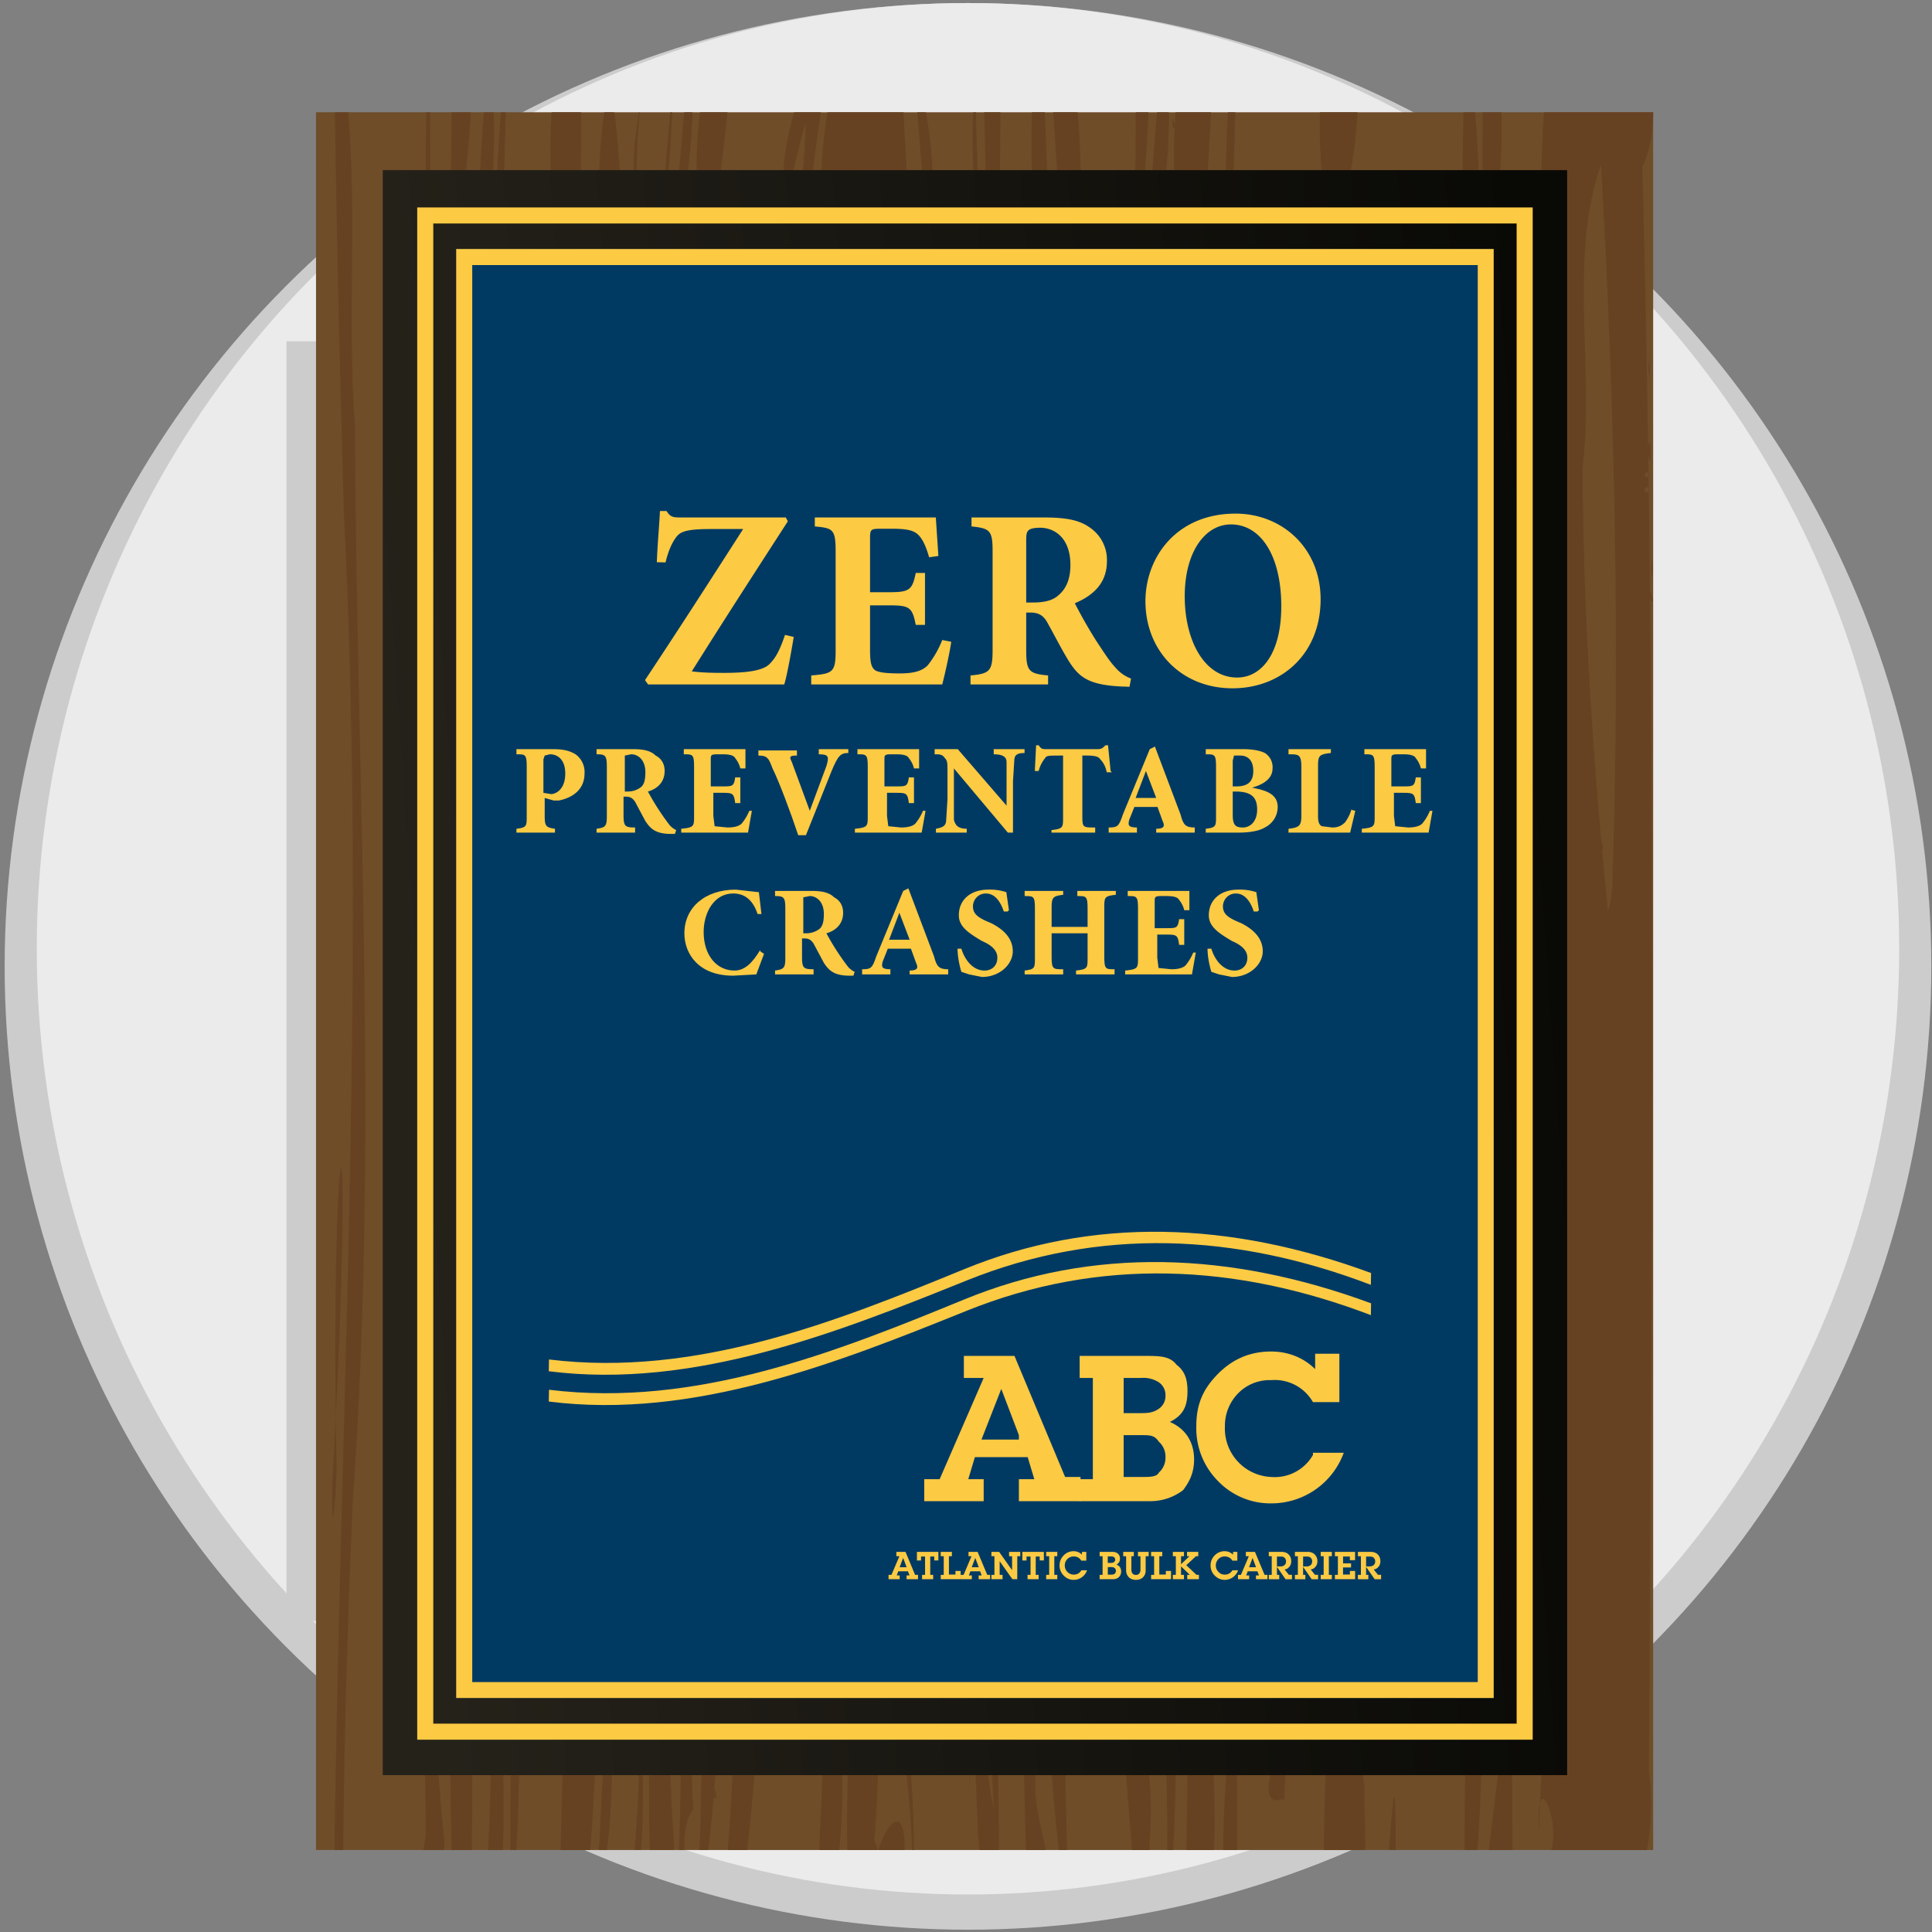 <svg clip-rule="evenodd" fill-rule="evenodd" stroke-linejoin="round" stroke-miterlimit="2" viewBox="0 0 361 361" xmlns="http://www.w3.org/2000/svg" xmlns:xlink="http://www.w3.org/1999/xlink"><rect x="0" y="0" width="361" height="361" fill="#808080" stroke="none"/><linearGradient id="a" gradientTransform="matrix(-221.294 17.077 -17.178 -219.994 292.82 155.25)" gradientUnits="userSpaceOnUse" x1="0" x2="1" y1="0" y2="0"><stop offset="0" stop-color="#090906"/><stop offset="1" stop-color="#25221a"/></linearGradient><clipPath id="b"><path clip-rule="nonzero" d="m59.05 345.68v-324.7h249.85v324.7z"/></clipPath><path d="m.87.57h360v360h-360z" fill="none"/><circle cx="180.87" cy="180.57" fill="#ccc" r="180"/><ellipse cx="180.87" cy="177.28" fill="#ebebeb" rx="174" ry="176.71"/><path d="m53.53 302.88v-239.1h249.85v239.1z" fill="#ccc" fill-rule="nonzero"/><g clip-path="url(#b)" fill-rule="nonzero"><path d="m59.05 345.68v-324.7h249.85v324.7z" fill="#6f4d29"/><path d="m62.38 355.59c.82-86.7 6.26-173.44 1.85-260.11-.82-30.57-1.62-61.01-1.82-91.6 5.77 24.48 2.01 50.57 3.93 75.79.3 66.7 4.38 133.55-.38 200.1-1.14 25.78-1.87 51.6-1.87 77.43-1.3 6.3-2.54 1.38-1.71-1.6zm17.14-17.65c-1.55-88.2-4.4-176.6.17-264.71.04-23.16-.68-46.37.6-69.49.2 81.32 1.6 153.44-1.38 230.56 3.25 46.3.15 71.47 4.08 109.2.58 15.58-6.11 13.67-3.46-.41l.02-2.58zm5.12 22.8c-2.3-124.36-1.93-233.75-.09-348.19 7.22-2.76.53 23.2 2.57 30.99-6.15 109.74 2.78 212.45.86 314.28-.46 1.83-1.82 3.9-3.34 2.93zm5.88-4.73c2.25-27.64 1.12-55.46-1.05-83a2206.13 2206.13 0 0 1 -.9-188.54c.72-24-.01-48.81 2.71-72.25 2.57 13.15-.48 29.36-.4 43.74-.76 17.41-1.35 34.88-.76 52.33 2.61-33.09.87-66.65 4.64-99.58-.73 47.17-4.22 94.2-4.11 141.42-.65 51.73 2 103.41 6.15 154.75.62 15.36.24 42.24-1.22 50.42-.96-24.65 1.71-49.5-1.72-73.93-6.48-256.1-5.89-116.35.17 44.03-.21 7.64 1.35 31.61-3.51 30.6zm-2.87-171.03c-1.5 1.27 1.58 1.48 0 0zm16.54 176.27c2.16-54.58 1.35-109.28 3.13-163.89-11.17-42.13-6.89-87.96-5.23-131.8 4.26-16.04-4.07-52.33 5.96-55.54 2.2 28.07-3.59 57.27 3.62 84.58 5.84 17.87 6.72 37.47 6.24 56.95-2.38 39.6 1.8 89.46 5.5 133.88 1.54 19.68 1.24 39.45 2.52 59.13.55 9.66-5.8 17.66-4.42 2.87-.94-20.72 1.42-41.98-1.5-62.36-10.06-1.57-5.32 25.67-7.97 36.41-1.83 13.23-.35 31.14-5.9 41.17l-1.1-.5zm6.3-4.89c3.21-12.6.27-46.93 8.27-46.46 1.6 13.08 2.2 37.77-.39 43.99-.65-8.27 4.29-34.86-3.53-30.84-1.05 9.98.3 22.89-4.35 33.31zm15.72 1.93c3.4-53.67-2.18-107.25-6.09-160.52-1.66-30.25-1.58-60.66-.46-90.96-.63-11.7-16.52-28.83-1.62-29.1 4.64-16.2-.79-34.23.58-51.22 3.8-27.1-4.13 23.7 4.88 16.2.47-8.3 3.14-39.18 1.8-15.72-5.84 75.92-8.46 153.26 1.23 228.78 1.78 27.38 1.79 54.9 3 82.33-3.82 5.22.73 16-3.32 20.22zm2.74.88c3.87-17.64.08-36.6 4.9-53.6 1.5-9.8-4.26-38.4-.83-37.95 3.05 29.9 2.08 60.58-2.22 90-.22 1.37-1.1 1.25-1.85 1.55zm4.93 1.93c3.75-18.32 2.17-37.8 5.55-55.86-2.4-61.97-12.18-123.96-11.37-181.97 1.57-20.69-4.2-42.24 2.08-62.2 1.43-15.74-2.22-35.55 2.62-48.04 7.4-17.58 1.9 16.21 1.58 22.62-4.1 49.7-.9 82.7-1.64 149.89 8.77 46.24 10.7 93.61 9.11 137.85-1.25 8.8-2.34 40.63-7.93 37.7zm18.67-4.56c2.87-57.96 4.03-116.38-.7-174.2-1.4 14.99-9.23 13.53-7.99-1.06-4.17-31.35-8.47-64.04-2.16-95.48 3.19-20.86 8.1-41.35 8.87-62.82-2.05 5.8-7.16 32.46-4.05 12.66-1.68-8.11 7.8-36.69 6.97-15.3-1.04 6.53-4.63 32.22-.96 27.89 1.27-13.9-.36-48.96 15.62-38.72 1.54 25.02 2.25 50.17 6.76 74.52-.16 17.1 1.03 40.47-6.2 53.33-4.02-12.4.54-32-6.34-40.96-9.12 22.75-2.1 34.53-3.5 74.6-7.06 66.85 11.72 124.86 2.95 187.2-1.92-13.94-.86 7.36-3.16-6.08-1.53-19.5 2.27-39.29-2.26-58.47-.94 20.91 3.7 43.08-1.58 63.38-2.78 5.43-2.33 4.88-2.27-.5zm.98 1.77c-1.5 1.27 1.58 1.48 0 0zm3.43-128.67c.15-28.37-2.21-64.59-3.76-96.92-3.09 5.9-3.59 34.82-8.16 14.54-6.39-22.69.86-46.56 5.67-68.3 2.38-8.82-3.53-16.76-2.92-3.62-3.95 23.45-8.2 47.78-5.28 72.01-2.95 15.15 10.22 23.69 10.36 8.4 3.2 15.06 1.35 31.77 2.94 47.48.64 17.96.97 35.96.5 53.94.77-9.14.37-18.36.65-27.54zm-9.41-63.48c-1.37-5.34 1.86 2.9 0 0zm16.33 190.2c-3.64-8.33 6.41-26.55 5.03-7.9.88 5.31-2.58 22.6-5.03 7.9zm6.42 5.79c1.63-25.33-3.85-49.9-6.88-74.45-2.97-52.11-5.22-104.86.07-156.84 3.26 3.58 2.46 34.46 7.14 20.37-.63-13.88 10.9-15.57 7.22.25 2.74 61.26 1.47 122.7 3.42 184.02-3.14-61.4-1.1-123.14-5.14-184.47-6.96-4.7-4.63 31-10.77 11.94-6.15 27.27-3.28 56.42-3.23 84.53 1.68 37.47 10.13 74.22 8.5 111.93l-.32 2.72zm12.48-18.6c-2.06-46-2.82-141.9-2.45-213.08 3.42-41.82 5.26-84.12 2.8-126.17 5.98 5.75 1 39.31 2.6 14.75-.72-12.07 1.9-12.96 1.24-.57-.57 43.23 1.01 86.54-1.91 129.66-1 18.7 1.62 37.1-.59 55.75-.61 51.6 2.5 103.17 2.18 154.79-5.84 8.43-2.93-11.69-3.87-15.13zm2.95-5.6c-.85-10.17 0-23.61-1.62-31.74.49 10.57-.87 21.5 1.62 31.73zm6.49 23.15c-2.17-54.81-.95-111.05-.24-178.6 2.6-48.73 5.6-97.8 1.2-146.53-1.37-8.01.63-40.91 1.9-18.51a3048.8 3048.8 0 0 1 2.4 83.01c.09 17.33-.1 34.64-.25 51.96 6.06-18.9 1.72-40.64 3-60.7-1.45-24.49-1.75-49.08-3.64-73.46 4.55-19.75 5.5 12.1 5.43 19 4.5 117.35-6.48 217.88-2.09 323.83-10.77-67.3.16-141.82-.9-205.34-6.48 24.53-1.85 46.35-5.6 86.1a1053.3 1053.3 0 0 0 1.53 84.32c-5.62 12.56 6.77 23.18-2.74 34.93zm20.1.35c-.92-29.68-6.03-58.9-4.8-88.75-1.25-85.81 4.48-171.42 4.73-257.2 4.78-9.42.83 21.42 1.19 27.29-1.15 73.7-5.95 164.19-3.83 246.76-1.6 20.39 6.89 33.8 5.22 53.89-.38 5.9 3.6 15.71-2.51 18.01zm5.08-1.76c2.58-31.05-2.42-61.76-5.94-92.15-2.82-40.88-.57-81.97.1-122.92 3.02 22.96-.04 46.48 1.03 69.7-.06 27.27 3.42 54.15 6.41 80.92a480.38 480.38 0 0 1 -.72 65.17l-.58.08zm3.85 2.27c1.41-44.19.88-88.84-5.46-132.23-2.48-63.76-1.79-127.86 3.76-191.26-.35-7.93-1.23-34.41 7.03-26.6-.61 30.94-5.36 61.3-7.58 92-2 105.87-1.14 102.22 4.52 134.36 1.23 25.33 2.87 50.92 2.89 76.17-.73 16.1 3.8 37.49-4.74 46.96l-.15.59-.27.02zm7.8-48.4c.77-85.98-7.92-172.24.03-257.93 0-11.54-.62-42.18 1.95-41.47-2.25 78.13-5.18 156.44-1.2 234.56.9 37.82 1.58 75.66 1.25 113.51-5.4-15.34-.16-32.56-2.03-48.68zm18.19 46.13a965.37 965.37 0 0 1 3.07-76.7c14.23 8.32 1.91 34.43 4.64 50.69-.23 7.58 2.4 31.63-7.71 26.02zm11.08 0c1.1-8.92 2.49-38.65 2.47-14.95-.07 5.14-.58 10.48-2.47 14.95zm15.4-2.1c-.92-90.17 10.16-180.42 1.99-270.42-3.14-26.97-2.63-54.25-1.89-81.46 5.33 32.62.55 67.92 4.44 77.38 3.97 72.27 1.28 144.8.56 217.17-2.67 19.04-1.13 44.52-4.77 59.95zm3.65-3.5c2-23.46 7.18-46.62 3.92-70.38-.88-56.96.01-113.93.17-170.9.68 77.73.67 155.68 1.17 233.28.07 5.02-6.47 23.16-5.26 8zm4.01-88.41c-1.5 1.27 1.59 1.48 0 0zm8.1 81.05c2.61-5.55-2.56-17.9-1.93-4.65 1.98-47.64 5.5-95.75-.21-143.14-1.52-41.52 1.25-83.07.69-124.66 1.11-22.3-2.01-46.4 2.42-67.6 11.86-12.42 23.17 9.18 16.43 24.6 2.62 99.85 1.82 199.8 1.22 299.7 1.96 14.12-3.3 33.5-14.1 31.25-4.16-2.48-5.84-9.71-4.51-15.5zm11.79-181.59c1.45-44.78.44-89.67-2.12-134.34-6.1 17.24-1.18 38.02-3.44 56.63.16 27.73 1.96 55.4 4.76 82.84.48-1.66.72-3.35.8-5.13zm-2.1-6.6c-.63-4.14 1.12 1.3 0 0zm8.56-67.6c-1.51 1.28 1.58 1.5 0 0zm0-2.8c-1.51 1.27 1.58 1.49 0 0zm-92.5 270.38c-.63-4.12 1.12 1.3 0 0zm-51.87-11.47c-2.54-7.71 2.5-.22 0 0zm76.1-10.82c-6.36 2 2.72-14.72-4.44-8.6-1.08-68.94-3.8-137.89-3.16-206.85.53-18 2.1-36.16 1.81-54 7.62-13.36 4.93 16.35 6.7 23.94a440.52 440.52 0 0 0 5.38 52.41c6.89 40.09 9.36-40.86 11.15-54.54 2.37-13.94-.66-34.1 6.5-44.1 3.93 15.16 3.15 32.38 5.47 48.3 4.72 53.46 6.33 108.57-1.13 161.49-6.96-20-7.07-44.5-11.38-66.22 3.03 14.13-5.13-12.23-5.25 5.58-2.74 28.41-5.3 56.9-8.05 85.33-1.72 18.99-2.2 38.41-3.11 57.32l-.5-.06zm-2.49-60.73c-1.5 1.28 1.59 1.49 0 0zm6.33-96.05c-2.38-22.48-3.79-45.17-6.75-67.52-4.95 22.86-2.21 47.38-2.2 70.94.7 20.31.2 40.78 2.4 60.94 10.2 9.35 6.85-58.47 6.55-64.36zm24.64 35.2c5-46.66 1.94-94.24-3.97-140.4-9.86 19.6-4.32 44.83-6.91 67.02.9 25.02 2.94 50.7 10.88 73.37zm-134.72 121.05c-.77-5.38 1.76 2.09 0 0zm94-9.7c.62-9.4.88 4.83 0 0zm43.29-16.67c-1.23-10.08 2.1-13.26 1.06-.5.17 8.81-1.9 14.97-1.06.5zm-9.98 11.45c-2.3-8.56 1.12-27.75.59-7.62a32.6 32.6 0 0 1 -.6 7.62zm-143.9-5.08c-.62-4.27 1.55 2 0 0zm78.65-3.55c-.05-5.39.69 2.93 0 0zm.04-5.27c.37-5.7.37 5.7 0 0zm-70.85-.99c-.64-4.13 1.11 1.3 0 0zm70.83-4.62c.27-4.83.27 4.84 0 0zm-133.2-24.2c4.59-83.7-.58-71.96.8-2.63-.16 6.19-1.02 15.12-.8 2.62zm109.95 5.52c.08-13.24-5.92-47.44.25-48.45 2.63 15.74 4.88 31.56-.25 48.45zm-91.71-12.02c-1.33-16.98 1.9-7.6.39 3.81l-.39-3.8zm1.96-16.78c-3.33-2.88 1.11-4.68 0 0zm46.03-10.68c-3.9-35.93-3.78-72.5-4.42-108.78-.42-38.13-2.36-46.89 4.67-121.1 3.04 8.9-3.54 36.1-2.77 51.64-1.2 38.23-.66 76.56-.22 114.79 6.78 18.88-9.7 51.68 2.74 63.44zm-49.28-46.86c-13.34 111.08-6.67 55.54 0 0zm72.4-10.35c-3.45-3.89 1.35-5.1 0 0zm45.24-21.05c-.64-4.13 1.11 1.3 0 0zm.49-10.53c-.64-4.13 1.1 1.3 0 0zm-22.94-3.5c-.63-4.14 1.11 1.3 0 0zm98.05-9.93c1.86-2.53-.37 4.85 0 0zm-60.21-22.77c.5-36.2 1.56-72.5 5.17-108.38 3.95 19.52-3.42 38.86-2.71 58.57-.92 20.17-.53 40.47-2.5 60.52-.18-3.57.06-7.14.04-10.7zm96.35-5.9c-.63-4.13 1.12 1.3 0 0zm-27.53-.94c-.8-27.2-4.69-42.01-3.74-100.3 6.55 2.65 1.36 27.88 3.26 38.99.45 20.42 2.11 40.91.48 61.31zm-1-65.95c-1.51 1.28 1.58 1.5 0 0zm28.63 60.87c.37-5.7.37 5.7 0 0zm-144.83-6.38c-1.6-9.17 1.9 3.45 0 0zm14.4-1.27c-2.63-28.37-5.03-56.8-7.33-85.23 5.54 13.6 2.75 32.36 4.73 47.95-.5 9.45 6.53 20.3 6.73 4.28 1.62-13.7-1.79-41.78.05-46.83.77 26.36 2.12 53.29-2.57 79.1 1.23-6.82-.57.7-1.6.74zm47.18-.53c.34-14.89 1.85-47.53 3.01-50.95-.27 17.05-1.48 34.04-3.01 50.95zm-88.04-3.94c.31-8.65 4.92-28.22 2.57-8.1-.31 2.95-.98 6.02-2.57 8.1zm170.67-9.97c.63-5.97.75 6.82 0 0zm-129.25-7.3c-1.42-3.32 2.71 1.34 0 0zm129.37-7.44c.14-6.56.49 4.3 0 0zm-195.31-4.53c-3.11-28.91 1.64-74.84 3.56-22.83-.65 7.62-.81 16.04-3.56 22.83zm135.94-9.3c.42-13.23-7.12-46.4 4.26-44.95 2.94 15.33-3.5 29.9-4.26 44.94zm16.35-.15c-.64-4.12 1.1 1.3 0 0zm-94.4-3.56c.99-3.06.39 5.09 0 0zm-54.44-9.77c-.63-4.13 1.12 1.3 0 0zm102.97-18.24c-.64-4.13 1.11 1.3 0 0z" fill="#674222"/></g><path d="m292.82 331.69v-299.9h-221.3v299.9z" fill="url(#a)"/><path d="m286.39 325.07v-286.31h-208.43v286.31zm-3-3h-202.43v-280.31h202.43z" fill="#fcca43"/><path d="m279.1 317.3v-270.77h-193.86v270.75h193.88z" fill="#003a63"/><g fill="#fcca43"><path d="m279.1 317.3v-270.77h-193.86v270.75h193.88zm-3-3h-187.86v-264.77h187.88v264.75z"/><path d="m171.54 295.08h-2.15v-.71h.56l-.3-.77h-1.8l-.29.77h.55v.71h-2.08v-.81h.54l1.49-3.49h-.57v-.81h1.71l1.79 4.3h.54zm-2.14-2.24-.64-1.74-.66 1.74zm4.42-2.01v3.44h.55v.81h-2.08v-.81h.56v-3.43h-.75v.74h-.77v-1.61h4.01v1.6h-.77v-.73h-.75zm4.71 2.71h.97v1.54h-3.72v-.81h.56v-3.49h-.56v-.81h2.08v.81h-.55v3.43h1.22z" fill-rule="nonzero"/><path d="m185.01 295.08h-2.15v-.71h.57l-.3-.77h-1.8l-.3.77h.56v.71h-2.09v-.81h.55l1.48-3.49h-.56v-.81h1.7l1.8 4.3h.54zm-2.13-2.24-.65-1.74-.66 1.74h1.3zm7.2-2.06v4.3h-.91l-2.38-3.36v2.55h.54v.81h-2.08v-.81h.56v-3.49h-.56v-.81h1.44l2.42 3.42v-2.6h-.56v-.82h2.09v.81zm3.45.05v3.44h.54v.81h-2.07v-.81h.56v-3.43h-.75v.74h-.78v-1.61h4.02v1.6h-.78v-.73h-.74zm3.47-.05v3.49h.56v.81h-2.08v-.81h.56v-3.49h-.56v-.81h2.08v.81h-.55zm5.06 2.63h1.06c-.13.36-.32.67-.56.94-.54.56-1.18.85-1.93.85-.73 0-1.35-.27-1.87-.8a2.61 2.61 0 0 1 -.78-1.9c0-.72.26-1.35.77-1.87a2.51 2.51 0 0 1 1.85-.78c.62 0 1.15.22 1.57.64v-.52h.81v1.64h-.94c-.32-.52-.79-.78-1.41-.78-.47 0-.86.16-1.18.48-.33.33-.49.73-.49 1.2a1.68 1.68 0 0 0 1.67 1.71c.63 0 1.1-.27 1.43-.8zm3.41 1.67v-.81h.55v-3.49h-.55v-.81h2.35c.46 0 .81.11 1.07.34.25.22.38.53.38.93 0 .51-.22.88-.66 1.1.59.24.88.67.88 1.3 0 .4-.14.75-.41 1.03-.27.27-.65.41-1.15.41zm1.53-.85h.62c.3 0 .51-.05.63-.15a.67.67 0 0 0 .26-.55.67.67 0 0 0 -.25-.55c-.14-.11-.35-.17-.63-.17h-.63zm0-2.2h.58c.26 0 .45-.05.56-.14a.56.56 0 0 0 .24-.48c0-.2-.08-.35-.23-.46a.99.99 0 0 0 -.56-.13h-.6v1.2zm7.07-1.25v2.64c0 .54-.17.98-.5 1.3-.32.32-.77.48-1.32.48-.57 0-1-.17-1.33-.49a1.78 1.78 0 0 1 -.5-1.32v-2.6h-.54v-.82h1.98v.81h-.46v2.5c0 .32.08.56.22.74.15.17.36.26.63.26.26 0 .47-.09.62-.26.15-.18.23-.42.23-.73v-2.5h-.47v-.82h2v.81zm3.77 2.76h.97v1.54h-3.72v-.81h.56v-3.49h-.56v-.81h2.08v.81h-.55v3.43h1.22zm2.84-.86v1.59h.55v.81h-2.08v-.81h.56v-3.49h-.56v-.81h2.08v.81h-.55v1.5l1.58-1.5h-.46v-.81h2.1v.81h-.43l-1.81 1.68 1.9 1.8h.46v.82h-2.18v-.81h.5zm9.6.73h1.06a2.63 2.63 0 0 1 -2.49 1.79c-.73 0-1.35-.27-1.87-.8a2.6 2.6 0 0 1 -.78-1.9c0-.72.26-1.35.77-1.87a2.52 2.52 0 0 1 1.85-.78c.62 0 1.15.22 1.58.64v-.52h.8v1.64h-.93c-.33-.52-.8-.78-1.42-.78-.47 0-.86.16-1.18.48-.32.33-.49.73-.49 1.2 0 .48.17.88.5 1.21.31.34.71.5 1.17.5.63 0 1.1-.27 1.43-.8zm6.55 1.67h-2.15v-.71h.57l-.3-.77h-1.8l-.3.77h.56v.71h-2.09v-.81h.55l1.48-3.49h-.56v-.81h1.7l1.8 4.3h.54zm-2.14-2.24-.64-1.74-.66 1.74zm3.91-.06v1.49h.43v.81h-1.95v-.81h.55v-3.49h-.55v-.81h2.35c.58 0 1.03.16 1.34.47.34.34.5.76.5 1.26s-.16.9-.49 1.21c-.2.2-.44.3-.75.35l.8 1h.58v.82h-1.2l-1.6-2.3zm0-.09h.6c.34.01.6-.07.8-.24s.3-.4.3-.7c0-.29-.1-.52-.3-.7-.15-.14-.36-.2-.65-.2h-.75zm4.89.09v1.49h.42v.81h-1.95v-.81h.55v-3.49h-.55v-.81h2.35c.58 0 1.03.16 1.34.47.34.34.51.76.51 1.26s-.16.9-.5 1.21c-.2.2-.44.3-.75.35l.8 1h.58v.82h-1.2zm0-.09h.6c.33.01.6-.07.8-.24s.29-.4.29-.7c0-.29-.1-.52-.3-.7-.15-.14-.36-.2-.64-.2h-.75zm4.81-1.91v3.49h.56v.81h-2.08v-.81h.55v-3.49h-.55v-.81h2.08v.81h-.55zm3.93 2.76h.98v1.54h-3.78v-.81h.56v-3.49h-.56v-.81h3.77v1.55h-.97v-.68h-1.27v1.28h1.49v.76h-1.5v1.33h1.28zm3.03-.76v1.49h.42v.81h-1.95v-.81h.56v-3.49h-.56v-.81h2.36c.57 0 1.02.16 1.34.47.33.34.5.76.5 1.26s-.16.9-.5 1.21c-.19.2-.44.3-.75.35l.8 1h.58v.82h-1.2zm0-.09h.6c.33.01.6-.07.8-.24s.3-.4.3-.7c0-.29-.1-.52-.3-.7-.15-.14-.37-.2-.65-.2h-.75z" fill-rule="nonzero"/><path d="m.71 0h-.28v-.1h.07l-.03-.1h-.24l-.03.1h.07v.1h-.27v-.1h.07l.2-.46h-.09v-.1h.23l.23.55h.07zm-.28-.3-.08-.21-.09.23h.17z" fill-rule="nonzero" transform="matrix(41.124 0 0 41.124 172.7 280.5)"/><path d="m.04 0v-.1h.06v-.46h-.06v-.1h.3c.06 0 .11 0 .14.04.04.03.05.07.05.12 0 .07-.02.11-.08.14.07.03.11.09.11.17 0 .06-.02.1-.05.14-.04.03-.09.05-.15.05zm.2-.11h.08c.04 0 .07 0 .08-.02a.09.09 0 0 0 .03-.07.09.09 0 0 0 -.03-.07c-.02-.03-.04-.03-.08-.03h-.08zm0-.29h.06c.05 0 .07 0 .1-.02a.07.07 0 0 0 .03-.06.07.07 0 0 0 -.03-.06.13.13 0 0 0 -.08-.02h-.08z" fill-rule="nonzero" transform="matrix(41.124 0 0 41.124 200.09 280.5)"/><path d="m.56-.22h.14a.35.35 0 0 1 -.33.23.33.33 0 0 1 -.24-.1.34.34 0 0 1 -.1-.25c0-.1.03-.17.1-.24s.15-.1.24-.1c.08 0 .15.03.2.08v-.07h.11v.22h-.12a.2.2 0 0 0 -.19-.1.2.2 0 0 0 -.15.06.21.21 0 0 0 -.06.15.22.22 0 0 0 .21.23.2.2 0 0 0 .19-.1z" fill-rule="nonzero" transform="matrix(41.124 0 0 41.124 222.3 280.5)"/><path d="m256.2 237.87c-26.37-9.72-52.02-10.58-76.06-.71-23.82 9.77-50.04 20.24-77.56 16.86l-.04 2.2c27.14 3.45 54.16-7.32 78.04-16.94 24.92-10.05 50.38-8.82 75.57.8l.04-2.2z"/><path d="m256.2 243.53c-26.37-9.72-52.02-10.58-76.06-.71-23.82 9.77-50.04 20.24-77.56 16.86l-.04 2.2c27.14 3.45 54.16-7.32 78.04-16.94 24.92-10.05 50.38-8.82 75.57.8l.04-2.2z"/><path d="m146.68 118.63c-1 2.98-1.82 4.42-2.97 5.52-1.4 1.3-4.76 1.58-8.5 1.58-3.02 0-4.37-.1-5.95-.28 6-9.56 11.9-18.68 17.95-28.04l-.38-.72h-19.54c-1.49 0-2.02-.04-2.74-1.2h-1.24c-.1 2.5-.44 5.86-.58 9.56l1.63.04c.53-2.25 1.25-3.7 1.87-4.56.77-1.1 1.68-1.68 6.58-1.68h6.05c-5.95 9.27-12.15 18.92-18.34 28.23l.58.81h25.44c.53-1.68 1.39-6.52 1.77-8.88zm29.38.96a18.48 18.48 0 0 1 -2.69 4.7c-1.15 1.2-2.88 1.54-5.33 1.54-1.82 0-3.45-.1-4.32-.48-.96-.48-1.15-1.68-1.15-3.94v-8.3h3.22c4.08 0 4.65.2 5.32 3.65h1.73v-9.7h-1.73c-.67 3.36-1.3 3.6-5.32 3.6h-3.22v-10.18c0-1.58.2-1.68 1.97-1.68h2.3c2.69 0 3.99.34 4.8 1.2.87.87 1.49 2.45 1.97 4.13l1.73-.24-.48-7.2h-22.61v1.68c3.4.3 3.89.53 3.89 4.7v18.44c0 4.08-.48 4.37-4.56 4.7v1.68h24.48c.38-1.44 1.39-5.8 1.68-7.97zm35.28 7.2a7.02 7.02 0 0 1 -2.93-2.07c-.96-1-1.97-2.54-3.7-5.18a91.91 91.91 0 0 1 -3.88-6.82c3.21-1.34 6-3.6 6-7.82a7.3 7.3 0 0 0 -3.27-6.38c-1.92-1.35-4.37-1.83-8.54-1.83h-13.49v1.68c3.5.34 3.94.82 3.94 4.66v18.43c0 3.94-.53 4.42-4.13 4.75v1.68h14.5v-1.68c-3.6-.33-4.09-.81-4.09-4.75v-7h.92c1.53.04 2.4.62 3.16 2.1 1.4 2.5 2.7 5.1 3.94 7.06 1.92 3.03 3.8 4.37 9.84 4.66.58 0 1.15.05 1.44.05zm-19.59-14.2v-11.72c0-1 .1-1.49.44-1.78.28-.28.96-.48 2.16-.48 2.68 0 5.66 1.88 5.66 6.96 0 2.45-.67 4.37-2.3 5.71-1.06.96-2.7 1.3-4.7 1.3h-1.26zm39.12-16.62c-10.99 0-16.84 8.12-16.84 16.37 0 9.22 6.67 16.27 16.27 16.27 9.02 0 16.46-6.29 16.46-16.65 0-9.5-7.15-15.99-15.89-15.99zm-.86 2.02c5.52 0 9.4 5.76 9.4 15.31 0 8.83-3.69 13.3-8.25 13.3-6.14 0-9.79-6.96-9.79-15.17 0-8.3 3.8-13.44 8.64-13.44z" fill-rule="nonzero"/><path d="m.04-.65v.04c.07 0 .08 0 .08.1v.38c0 .08 0 .09-.08.1v.03h.3v-.03c-.07-.01-.08-.02-.08-.1v-.14l.07.02h.04c.1-.02.2-.08.2-.21a.17.17 0 0 0 -.07-.15c-.05-.03-.1-.04-.18-.04zm.21.08.01-.03.04-.01c.06 0 .12.04.12.15 0 .13-.08.16-.11.16l-.06-.01z" fill-rule="nonzero" transform="matrix(24 0 0 24 95.54 155.58)"/><path d="m.66-.02a.15.15 0 0 1 -.06-.05 1.91 1.91 0 0 1 -.16-.25c.07-.02.13-.07.13-.16 0-.06-.03-.1-.07-.12-.04-.04-.1-.05-.18-.05h-.28v.04c.07 0 .08.01.08.1v.38c0 .08-.01.09-.08.1v.03h.3v-.04c-.08 0-.09-.01-.09-.1v-.14h.02c.03 0 .05.01.07.04l.08.15c.04.06.08.1.2.1h.03l.01-.03zm-.4-.3v-.28l.05-.01c.05 0 .11.04.11.14 0 .06-.01.1-.04.12s-.06.03-.1.03h-.03z" fill-rule="nonzero" transform="matrix(24 0 0 24 110.51 155.58)"/><path d="m.54-.17a.38.38 0 0 1 -.06.1c-.02.02-.06.03-.11.03l-.1-.01-.01-.08v-.18h.06c.09 0 .1 0 .11.08h.04v-.2h-.04c-.01.07-.02.07-.1.07h-.09v-.21c0-.03 0-.04.05-.04h.04c.06 0 .09.01.1.03a.2.2 0 0 1 .04.08h.04v-.15h-.48v.04c.07 0 .08 0 .08.1v.38c0 .08 0 .09-.1.1v.03h.52l.03-.17z" fill-rule="nonzero" transform="matrix(24 0 0 24 127.05 155.58)"/><path d="m.7-.65h-.23v.04c.08 0 .08.02.06.09l-.13.35-.14-.38c-.02-.04-.02-.05.04-.05v-.04h-.3v.04c.07 0 .08.02.11.1.05.1.14.34.2.52h.06l.2-.5c.05-.12.07-.14.13-.14v-.04z" fill-rule="nonzero" transform="matrix(24 0 0 24 141.71 155.58)"/><path d="m.54-.17a.38.38 0 0 1 -.06.1c-.02.02-.06.03-.11.03l-.1-.01-.01-.08v-.18h.06c.09 0 .1 0 .11.08h.04v-.2h-.04c-.01.07-.02.07-.1.07h-.09v-.21c0-.03 0-.04.05-.04h.04c.06 0 .09.01.1.03a.2.2 0 0 1 .04.08h.04v-.15h-.48v.04c.07 0 .08 0 .08.1v.38c0 .08 0 .09-.1.1v.03h.52l.03-.17z" fill-rule="nonzero" transform="matrix(24 0 0 24 159.5 155.58)"/><path d="m.72-.65h-.24v.04c.07 0 .1.02.1.06v.34l-.38-.44h-.18v.04c.04 0 .06 0 .08.03.02.02.02.04.02.1v.22l-.01.16c0 .05-.03.06-.08.07v.03h.24v-.03c-.07 0-.09-.03-.1-.07v-.4l.42.5h.04v-.4l.01-.16c0-.05.03-.06.08-.06v-.04z" fill-rule="nonzero" transform="matrix(24 0 0 24 174.16 155.58)"/><path d="m.62-.48-.02-.2h-.02c-.02.02-.03.03-.06.03h-.4c-.03 0-.04 0-.06-.03h-.02l-.01.2h.03a.25.25 0 0 1 .05-.1c.01-.02.03-.02.11-.02h.03v.48c0 .08 0 .09-.09.1v.02h.34v-.04c-.1 0-.1 0-.1-.1v-.46h.04c.06 0 .09.01.1.03.02.02.04.05.05.1h.04z" fill-rule="nonzero" transform="matrix(24 0 0 24 192.64 155.58)"/><path d="m.69 0v-.04c-.07 0-.09-.02-.11-.1l-.2-.53-.04.02-.21.51c-.03.09-.04.1-.11.1v.04h.22v-.04c-.07 0-.07-.02-.06-.06l.04-.1h.18l.04.11c.02.04.01.06-.05.06v.03h.31zm-.3-.27h-.16l.08-.21z" fill-rule="nonzero" transform="matrix(24 0 0 24 206.68 155.58)"/><path d="m.4-.35c.07-.02.16-.06.16-.15a.13.13 0 0 0 -.06-.12c-.04-.02-.1-.03-.17-.03h-.29v.04c.07 0 .08 0 .08.1v.38c0 .08 0 .09-.08.1v.03h.25c.08 0 .16-.01.21-.04.06-.03.1-.09.1-.16 0-.1-.09-.13-.2-.15zm-.15-.01v-.2l.01-.04h.05c.05 0 .1.03.1.12 0 .08-.04.12-.13.12zm0 .04h.02c.12 0 .17.04.17.14s-.06.14-.11.14c-.06 0-.08-.02-.08-.1z" fill-rule="nonzero" transform="matrix(24 0 0 24 224.34 155.58)"/><path d="m.51-.18a.32.32 0 0 1 -.05.1c-.03.03-.06.04-.1.04l-.08-.01c-.02-.01-.03-.03-.03-.08v-.39c0-.08.01-.09.1-.1v-.03h-.33v.04c.08 0 .1 0 .1.1v.38c0 .08-.02.09-.1.1v.03h.48l.04-.17-.04-.01z" fill-rule="nonzero" transform="matrix(24 0 0 24 240.28 155.58)"/><path d="m.54-.17a.38.38 0 0 1 -.06.1c-.02.02-.06.03-.11.03l-.1-.01-.01-.08v-.18h.06c.09 0 .1 0 .11.08h.04v-.2h-.04c-.01.07-.02.07-.1.07h-.09v-.21c0-.03 0-.04.05-.04h.04c.06 0 .09.01.1.03a.2.2 0 0 1 .04.08h.04v-.15h-.48v.04c.07 0 .08 0 .08.1v.38c0 .08 0 .09-.1.1v.03h.52l.03-.17z" fill-rule="nonzero" transform="matrix(24 0 0 24 254.22 155.58)"/><path d="m.63-.19c-.06.1-.12.16-.2.16-.14 0-.24-.12-.24-.3 0-.15.08-.3.23-.3.08 0 .15.04.19.16h.03l-.02-.17-.18-.02c-.24 0-.4.14-.4.34 0 .16.11.33.38.33l.18-.01.06-.16-.03-.02z" fill-rule="nonzero" transform="matrix(24 0 0 24 126.92 182.07)"/><path d="m.66-.02a.15.15 0 0 1 -.06-.05 1.91 1.91 0 0 1 -.16-.25c.07-.02.13-.07.13-.16 0-.06-.03-.1-.07-.12-.04-.04-.1-.05-.18-.05h-.28v.04c.07 0 .08.01.08.1v.38c0 .08-.01.09-.08.1v.03h.3v-.04c-.08 0-.09-.01-.09-.1v-.14h.02c.03 0 .05.01.07.04l.08.15c.04.06.08.1.2.1h.03l.01-.03zm-.4-.3v-.28l.05-.01c.05 0 .11.04.11.14 0 .06-.01.1-.04.12s-.06.03-.1.03h-.03z" fill-rule="nonzero" transform="matrix(24 0 0 24 143.86 182.07)"/><path d="m.69 0v-.04c-.07 0-.09-.02-.11-.1l-.2-.53-.04.02-.21.51c-.03.09-.04.1-.11.1v.04h.22v-.04c-.07 0-.07-.02-.06-.06l.04-.1h.18l.04.11c.02.04.01.06-.05.06v.03h.31zm-.3-.27h-.16l.08-.21z" fill-rule="nonzero" transform="matrix(24 0 0 24 160.61 182.07)"/><path d="m.44-.5-.02-.14a.4.4 0 0 0 -.14-.02c-.14 0-.23.08-.23.2 0 .09.08.14.18.2.07.03.12.07.12.13s-.04.1-.1.1c-.1 0-.16-.1-.18-.17h-.03c0 .07.02.15.03.18l.06.02.1.02c.14 0 .24-.1.24-.2s-.07-.17-.17-.22c-.1-.04-.14-.07-.14-.13 0-.05.04-.1.1-.1.08 0 .12.08.14.14h.03z" fill-rule="nonzero" transform="matrix(24 0 0 24 177.96 182.07)"/><path d="m.75-.65h-.3v.04c.07 0 .08 0 .08.1v.14h-.28v-.15c0-.08.01-.09.09-.1v-.03h-.3v.04c.07 0 .08 0 .08.1v.38c0 .08 0 .09-.08.1v.03h.3v-.04c-.08 0-.09 0-.09-.1v-.18h.28v.19c0 .08 0 .09-.09.1v.03h.3v-.04c-.07 0-.08 0-.08-.1v-.38c0-.08 0-.09.09-.1z" fill-rule="nonzero" transform="matrix(24 0 0 24 190.5 182.07)"/><path d="m.54-.17a.38.38 0 0 1 -.06.1c-.02.02-.06.03-.11.03l-.1-.01-.01-.08v-.18h.06c.09 0 .1 0 .11.08h.04v-.2h-.04c-.01.07-.02.07-.1.07h-.09v-.21c0-.03 0-.04.05-.04h.04c.06 0 .09.01.1.03a.2.2 0 0 1 .04.08h.04v-.15h-.48v.04c.07 0 .08 0 .08.1v.38c0 .08 0 .09-.1.1v.03h.52l.03-.17z" fill-rule="nonzero" transform="matrix(24 0 0 24 210 182.07)"/><path d="m.44-.5-.02-.14a.4.4 0 0 0 -.14-.02c-.14 0-.23.08-.23.2 0 .09.08.14.18.2.07.03.12.07.12.13s-.04.1-.1.1c-.1 0-.16-.1-.18-.17h-.03c0 .07.02.15.03.18l.06.02.1.02c.14 0 .24-.1.24-.2s-.07-.17-.17-.22c-.1-.04-.14-.07-.14-.13 0-.05.04-.1.1-.1.08 0 .12.08.14.14h.03z" fill-rule="nonzero" transform="matrix(24 0 0 24 224.67 182.07)"/></g></svg>